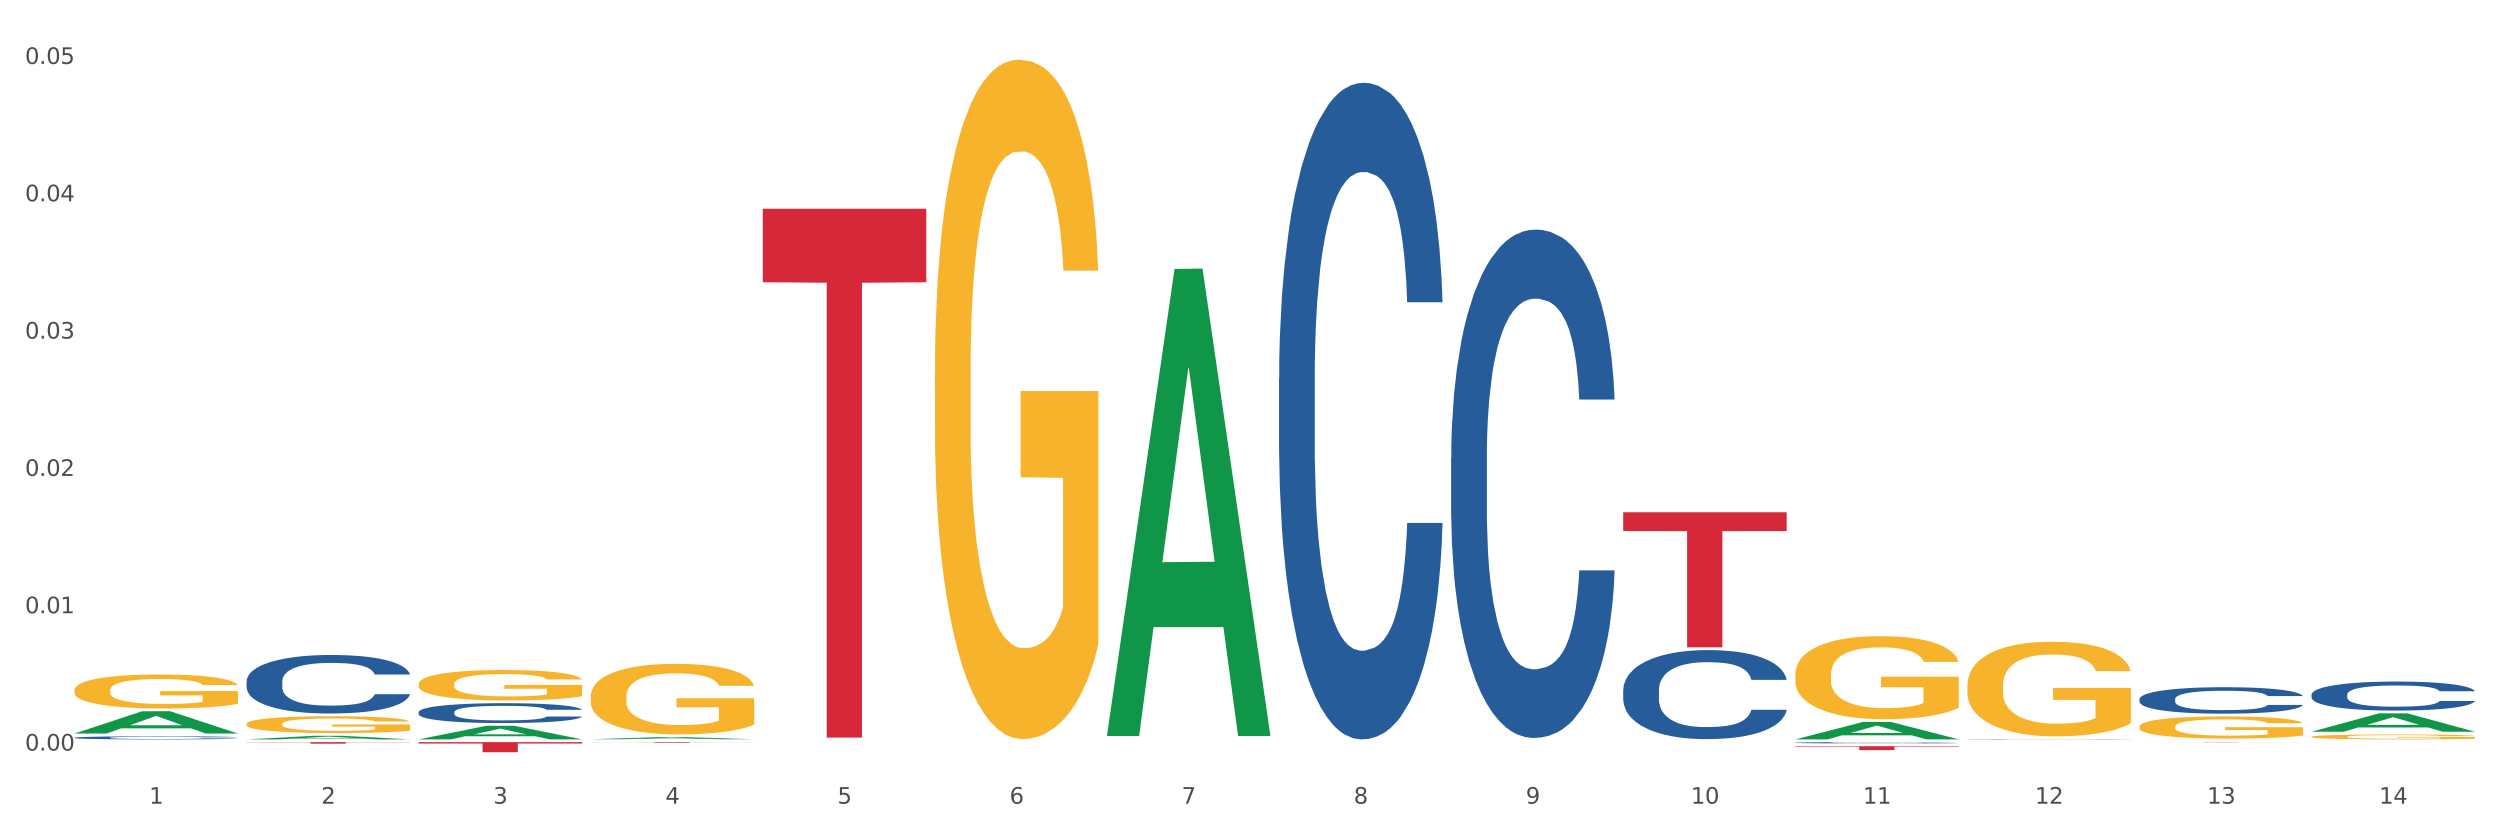 <?xml version="1.0" encoding="utf-8" standalone="no"?>
<!DOCTYPE svg PUBLIC "-//W3C//DTD SVG 1.1//EN"
  "http://www.w3.org/Graphics/SVG/1.1/DTD/svg11.dtd">
<svg xmlns:xlink="http://www.w3.org/1999/xlink" width="1080pt" height="360pt" viewBox="0 0 1080 360" xmlns="http://www.w3.org/2000/svg" version="1.1">
 <rect x="0" y="0" width="1080" height="360" fill="#333333" stroke="none"/>
 <defs>
  <style type="text/css">*{stroke-linejoin: round; stroke-linecap: butt}</style>
 </defs>
 <g id="figure_1">
  <g id="patch_1">
   <path d="M 0 360 
L 1080 360 
L 1080 0 
L 0 0 
z
" style="fill: #ffffff; stroke: #ffffff; stroke-linejoin: miter"/>
  </g>
  <g id="axes_1">
   <g id="matplotlib.axis_1">
    <g id="xtick_1">
     <g id="text_1">
      <!-- 1 -->
      <g style="fill: #4d4d4d" transform="translate(64.432 347.204) scale(0.096 -0.096)">
       <defs>
        <path id="DejaVuSans-31" d="M 794 531 
L 1825 531 
L 1825 4091 
L 703 3866 
L 703 4441 
L 1819 4666 
L 2450 4666 
L 2450 531 
L 3481 531 
L 3481 0 
L 794 0 
L 794 531 
z
" transform="scale(0.016)"/>
       </defs>
       <use xlink:href="#DejaVuSans-31"/>
      </g>
     </g>
    </g>
    <g id="xtick_2">
     <g id="text_2">
      <!-- 2 -->
      <g style="fill: #4d4d4d" transform="translate(138.771 347.204) scale(0.096 -0.096)">
       <defs>
        <path id="DejaVuSans-32" d="M 1228 531 
L 3431 531 
L 3431 0 
L 469 0 
L 469 531 
Q 828 903 1448 1529 
Q 2069 2156 2228 2338 
Q 2531 2678 2651 2914 
Q 2772 3150 2772 3378 
Q 2772 3750 2511 3984 
Q 2250 4219 1831 4219 
Q 1534 4219 1204 4116 
Q 875 4013 500 3803 
L 500 4441 
Q 881 4594 1212 4672 
Q 1544 4750 1819 4750 
Q 2544 4750 2975 4387 
Q 3406 4025 3406 3419 
Q 3406 3131 3298 2873 
Q 3191 2616 2906 2266 
Q 2828 2175 2409 1742 
Q 1991 1309 1228 531 
z
" transform="scale(0.016)"/>
       </defs>
       <use xlink:href="#DejaVuSans-32"/>
      </g>
     </g>
    </g>
    <g id="xtick_3">
     <g id="text_3">
      <!-- 3 -->
      <g style="fill: #4d4d4d" transform="translate(213.109 347.204) scale(0.096 -0.096)">
       <defs>
        <path id="DejaVuSans-33" d="M 2597 2516 
Q 3050 2419 3304 2112 
Q 3559 1806 3559 1356 
Q 3559 666 3084 287 
Q 2609 -91 1734 -91 
Q 1441 -91 1130 -33 
Q 819 25 488 141 
L 488 750 
Q 750 597 1062 519 
Q 1375 441 1716 441 
Q 2309 441 2620 675 
Q 2931 909 2931 1356 
Q 2931 1769 2642 2001 
Q 2353 2234 1838 2234 
L 1294 2234 
L 1294 2753 
L 1863 2753 
Q 2328 2753 2575 2939 
Q 2822 3125 2822 3475 
Q 2822 3834 2567 4026 
Q 2313 4219 1838 4219 
Q 1578 4219 1281 4162 
Q 984 4106 628 3988 
L 628 4550 
Q 988 4650 1302 4700 
Q 1616 4750 1894 4750 
Q 2613 4750 3031 4423 
Q 3450 4097 3450 3541 
Q 3450 3153 3228 2886 
Q 3006 2619 2597 2516 
z
" transform="scale(0.016)"/>
       </defs>
       <use xlink:href="#DejaVuSans-33"/>
      </g>
     </g>
    </g>
    <g id="xtick_4">
     <g id="text_4">
      <!-- 4 -->
      <g style="fill: #4d4d4d" transform="translate(287.448 347.204) scale(0.096 -0.096)">
       <defs>
        <path id="DejaVuSans-34" d="M 2419 4116 
L 825 1625 
L 2419 1625 
L 2419 4116 
z
M 2253 4666 
L 3047 4666 
L 3047 1625 
L 3713 1625 
L 3713 1100 
L 3047 1100 
L 3047 0 
L 2419 0 
L 2419 1100 
L 313 1100 
L 313 1709 
L 2253 4666 
z
" transform="scale(0.016)"/>
       </defs>
       <use xlink:href="#DejaVuSans-34"/>
      </g>
     </g>
    </g>
    <g id="xtick_5">
     <g id="text_5">
      <!-- 5 -->
      <g style="fill: #4d4d4d" transform="translate(361.787 347.204) scale(0.096 -0.096)">
       <defs>
        <path id="DejaVuSans-35" d="M 691 4666 
L 3169 4666 
L 3169 4134 
L 1269 4134 
L 1269 2991 
Q 1406 3038 1543 3061 
Q 1681 3084 1819 3084 
Q 2600 3084 3056 2656 
Q 3513 2228 3513 1497 
Q 3513 744 3044 326 
Q 2575 -91 1722 -91 
Q 1428 -91 1123 -41 
Q 819 9 494 109 
L 494 744 
Q 775 591 1075 516 
Q 1375 441 1709 441 
Q 2250 441 2565 725 
Q 2881 1009 2881 1497 
Q 2881 1984 2565 2268 
Q 2250 2553 1709 2553 
Q 1456 2553 1204 2497 
Q 953 2441 691 2322 
L 691 4666 
z
" transform="scale(0.016)"/>
       </defs>
       <use xlink:href="#DejaVuSans-35"/>
      </g>
     </g>
    </g>
    <g id="xtick_6">
     <g id="text_6">
      <!-- 6 -->
      <g style="fill: #4d4d4d" transform="translate(436.125 347.204) scale(0.096 -0.096)">
       <defs>
        <path id="DejaVuSans-36" d="M 2113 2584 
Q 1688 2584 1439 2293 
Q 1191 2003 1191 1497 
Q 1191 994 1439 701 
Q 1688 409 2113 409 
Q 2538 409 2786 701 
Q 3034 994 3034 1497 
Q 3034 2003 2786 2293 
Q 2538 2584 2113 2584 
z
M 3366 4563 
L 3366 3988 
Q 3128 4100 2886 4159 
Q 2644 4219 2406 4219 
Q 1781 4219 1451 3797 
Q 1122 3375 1075 2522 
Q 1259 2794 1537 2939 
Q 1816 3084 2150 3084 
Q 2853 3084 3261 2657 
Q 3669 2231 3669 1497 
Q 3669 778 3244 343 
Q 2819 -91 2113 -91 
Q 1303 -91 875 529 
Q 447 1150 447 2328 
Q 447 3434 972 4092 
Q 1497 4750 2381 4750 
Q 2619 4750 2861 4703 
Q 3103 4656 3366 4563 
z
" transform="scale(0.016)"/>
       </defs>
       <use xlink:href="#DejaVuSans-36"/>
      </g>
     </g>
    </g>
    <g id="xtick_7">
     <g id="text_7">
      <!-- 7 -->
      <g style="fill: #4d4d4d" transform="translate(510.464 347.204) scale(0.096 -0.096)">
       <defs>
        <path id="DejaVuSans-37" d="M 525 4666 
L 3525 4666 
L 3525 4397 
L 1831 0 
L 1172 0 
L 2766 4134 
L 525 4134 
L 525 4666 
z
" transform="scale(0.016)"/>
       </defs>
       <use xlink:href="#DejaVuSans-37"/>
      </g>
     </g>
    </g>
    <g id="xtick_8">
     <g id="text_8">
      <!-- 8 -->
      <g style="fill: #4d4d4d" transform="translate(584.803 347.204) scale(0.096 -0.096)">
       <defs>
        <path id="DejaVuSans-38" d="M 2034 2216 
Q 1584 2216 1326 1975 
Q 1069 1734 1069 1313 
Q 1069 891 1326 650 
Q 1584 409 2034 409 
Q 2484 409 2743 651 
Q 3003 894 3003 1313 
Q 3003 1734 2745 1975 
Q 2488 2216 2034 2216 
z
M 1403 2484 
Q 997 2584 770 2862 
Q 544 3141 544 3541 
Q 544 4100 942 4425 
Q 1341 4750 2034 4750 
Q 2731 4750 3128 4425 
Q 3525 4100 3525 3541 
Q 3525 3141 3298 2862 
Q 3072 2584 2669 2484 
Q 3125 2378 3379 2068 
Q 3634 1759 3634 1313 
Q 3634 634 3220 271 
Q 2806 -91 2034 -91 
Q 1263 -91 848 271 
Q 434 634 434 1313 
Q 434 1759 690 2068 
Q 947 2378 1403 2484 
z
M 1172 3481 
Q 1172 3119 1398 2916 
Q 1625 2713 2034 2713 
Q 2441 2713 2670 2916 
Q 2900 3119 2900 3481 
Q 2900 3844 2670 4047 
Q 2441 4250 2034 4250 
Q 1625 4250 1398 4047 
Q 1172 3844 1172 3481 
z
" transform="scale(0.016)"/>
       </defs>
       <use xlink:href="#DejaVuSans-38"/>
      </g>
     </g>
    </g>
    <g id="xtick_9">
     <g id="text_9">
      <!-- 9 -->
      <g style="fill: #4d4d4d" transform="translate(659.142 347.204) scale(0.096 -0.096)">
       <defs>
        <path id="DejaVuSans-39" d="M 703 97 
L 703 672 
Q 941 559 1184 500 
Q 1428 441 1663 441 
Q 2288 441 2617 861 
Q 2947 1281 2994 2138 
Q 2813 1869 2534 1725 
Q 2256 1581 1919 1581 
Q 1219 1581 811 2004 
Q 403 2428 403 3163 
Q 403 3881 828 4315 
Q 1253 4750 1959 4750 
Q 2769 4750 3195 4129 
Q 3622 3509 3622 2328 
Q 3622 1225 3098 567 
Q 2575 -91 1691 -91 
Q 1453 -91 1209 -44 
Q 966 3 703 97 
z
M 1959 2075 
Q 2384 2075 2632 2365 
Q 2881 2656 2881 3163 
Q 2881 3666 2632 3958 
Q 2384 4250 1959 4250 
Q 1534 4250 1286 3958 
Q 1038 3666 1038 3163 
Q 1038 2656 1286 2365 
Q 1534 2075 1959 2075 
z
" transform="scale(0.016)"/>
       </defs>
       <use xlink:href="#DejaVuSans-39"/>
      </g>
     </g>
    </g>
    <g id="xtick_10">
     <g id="text_10">
      <!-- 10 -->
      <g style="fill: #4d4d4d" transform="translate(730.426 347.204) scale(0.096 -0.096)">
       <defs>
        <path id="DejaVuSans-30" d="M 2034 4250 
Q 1547 4250 1301 3770 
Q 1056 3291 1056 2328 
Q 1056 1369 1301 889 
Q 1547 409 2034 409 
Q 2525 409 2770 889 
Q 3016 1369 3016 2328 
Q 3016 3291 2770 3770 
Q 2525 4250 2034 4250 
z
M 2034 4750 
Q 2819 4750 3233 4129 
Q 3647 3509 3647 2328 
Q 3647 1150 3233 529 
Q 2819 -91 2034 -91 
Q 1250 -91 836 529 
Q 422 1150 422 2328 
Q 422 3509 836 4129 
Q 1250 4750 2034 4750 
z
" transform="scale(0.016)"/>
       </defs>
       <use xlink:href="#DejaVuSans-31"/>
       <use xlink:href="#DejaVuSans-30" transform="translate(63.623 0)"/>
      </g>
     </g>
    </g>
    <g id="xtick_11">
     <g id="text_11">
      <!-- 11 -->
      <g style="fill: #4d4d4d" transform="translate(804.765 347.204) scale(0.096 -0.096)">
       <use xlink:href="#DejaVuSans-31"/>
       <use xlink:href="#DejaVuSans-31" transform="translate(63.623 0)"/>
      </g>
     </g>
    </g>
    <g id="xtick_12">
     <g id="text_12">
      <!-- 12 -->
      <g style="fill: #4d4d4d" transform="translate(879.104 347.204) scale(0.096 -0.096)">
       <use xlink:href="#DejaVuSans-31"/>
       <use xlink:href="#DejaVuSans-32" transform="translate(63.623 0)"/>
      </g>
     </g>
    </g>
    <g id="xtick_13">
     <g id="text_13">
      <!-- 13 -->
      <g style="fill: #4d4d4d" transform="translate(953.442 347.204) scale(0.096 -0.096)">
       <use xlink:href="#DejaVuSans-31"/>
       <use xlink:href="#DejaVuSans-33" transform="translate(63.623 0)"/>
      </g>
     </g>
    </g>
    <g id="xtick_14">
     <g id="text_14">
      <!-- 14 -->
      <g style="fill: #4d4d4d" transform="translate(1027.781 347.204) scale(0.096 -0.096)">
       <use xlink:href="#DejaVuSans-31"/>
       <use xlink:href="#DejaVuSans-34" transform="translate(63.623 0)"/>
      </g>
     </g>
    </g>
    <g id="xtick_15"/>
    <g id="xtick_16"/>
    <g id="xtick_17"/>
    <g id="xtick_18"/>
    <g id="xtick_19"/>
    <g id="xtick_20"/>
    <g id="xtick_21"/>
    <g id="xtick_22"/>
    <g id="xtick_23"/>
    <g id="xtick_24"/>
    <g id="xtick_25"/>
    <g id="xtick_26"/>
    <g id="xtick_27"/>
   </g>
   <g id="matplotlib.axis_2">
    <g id="ytick_1">
     <g id="text_15">
      <!-- 0.00 -->
      <g style="fill: #4d4d4d" transform="translate(10.8 324.252) scale(0.096 -0.096)">
       <defs>
        <path id="DejaVuSans-2e" d="M 684 794 
L 1344 794 
L 1344 0 
L 684 0 
L 684 794 
z
" transform="scale(0.016)"/>
       </defs>
       <use xlink:href="#DejaVuSans-30"/>
       <use xlink:href="#DejaVuSans-2e" transform="translate(63.623 0)"/>
       <use xlink:href="#DejaVuSans-30" transform="translate(95.41 0)"/>
       <use xlink:href="#DejaVuSans-30" transform="translate(159.033 0)"/>
      </g>
     </g>
    </g>
    <g id="ytick_2">
     <g id="text_16">
      <!-- 0.01 -->
      <g style="fill: #4d4d4d" transform="translate(10.8 264.927) scale(0.096 -0.096)">
       <use xlink:href="#DejaVuSans-30"/>
       <use xlink:href="#DejaVuSans-2e" transform="translate(63.623 0)"/>
       <use xlink:href="#DejaVuSans-30" transform="translate(95.41 0)"/>
       <use xlink:href="#DejaVuSans-31" transform="translate(159.033 0)"/>
      </g>
     </g>
    </g>
    <g id="ytick_3">
     <g id="text_17">
      <!-- 0.02 -->
      <g style="fill: #4d4d4d" transform="translate(10.8 205.602) scale(0.096 -0.096)">
       <use xlink:href="#DejaVuSans-30"/>
       <use xlink:href="#DejaVuSans-2e" transform="translate(63.623 0)"/>
       <use xlink:href="#DejaVuSans-30" transform="translate(95.41 0)"/>
       <use xlink:href="#DejaVuSans-32" transform="translate(159.033 0)"/>
      </g>
     </g>
    </g>
    <g id="ytick_4">
     <g id="text_18">
      <!-- 0.03 -->
      <g style="fill: #4d4d4d" transform="translate(10.8 146.277) scale(0.096 -0.096)">
       <use xlink:href="#DejaVuSans-30"/>
       <use xlink:href="#DejaVuSans-2e" transform="translate(63.623 0)"/>
       <use xlink:href="#DejaVuSans-30" transform="translate(95.41 0)"/>
       <use xlink:href="#DejaVuSans-33" transform="translate(159.033 0)"/>
      </g>
     </g>
    </g>
    <g id="ytick_5">
     <g id="text_19">
      <!-- 0.04 -->
      <g style="fill: #4d4d4d" transform="translate(10.8 86.953) scale(0.096 -0.096)">
       <use xlink:href="#DejaVuSans-30"/>
       <use xlink:href="#DejaVuSans-2e" transform="translate(63.623 0)"/>
       <use xlink:href="#DejaVuSans-30" transform="translate(95.41 0)"/>
       <use xlink:href="#DejaVuSans-34" transform="translate(159.033 0)"/>
      </g>
     </g>
    </g>
    <g id="ytick_6">
     <g id="text_20">
      <!-- 0.05 -->
      <g style="fill: #4d4d4d" transform="translate(10.8 27.628) scale(0.096 -0.096)">
       <use xlink:href="#DejaVuSans-30"/>
       <use xlink:href="#DejaVuSans-2e" transform="translate(63.623 0)"/>
       <use xlink:href="#DejaVuSans-30" transform="translate(95.41 0)"/>
       <use xlink:href="#DejaVuSans-35" transform="translate(159.033 0)"/>
      </g>
     </g>
    </g>
    <g id="ytick_7"/>
    <g id="ytick_8"/>
    <g id="ytick_9"/>
    <g id="ytick_10"/>
    <g id="ytick_11"/>
   </g>
   <g id="PolyCollection_1">
    <path d="M 32.175 316.883 
L 32.248 316.874 
L 61.37 307.256 
L 73.456 307.247 
L 102.797 316.901 
L 88.818 316.901 
L 82.484 314.653 
L 52.415 314.653 
L 52.197 314.689 
L 46.081 316.901 
L 32.175 316.901 
L 32.175 316.883 
L 56.201 313.311 
L 78.698 313.302 
L 67.559 309.305 
L 67.413 309.287 
L 67.267 309.314 
L 56.128 313.302 
L 56.201 313.311 
L 32.175 316.883 
z
" clip-path="url(#pbc04793a42)" style="fill: #109648"/>
    <path d="M 329.53 90.181 
L 400.152 90.181 
L 400.152 121.931 
L 372.371 122.145 
L 372.371 318.653 
L 357.143 318.653 
L 357.143 122.145 
L 329.53 121.931 
L 329.53 90.395 
L 329.53 90.181 
z
" clip-path="url(#pbc04793a42)" style="fill: #d62839"/>
    <path d="M 775.562 322.348 
L 846.184 322.348 
L 846.184 322.586 
L 818.404 322.588 
L 818.404 324.065 
L 803.175 324.065 
L 803.175 322.588 
L 775.562 322.586 
L 775.562 322.349 
L 775.562 322.348 
z
" clip-path="url(#pbc04793a42)" style="fill: #d62839"/>
    <path d="M 701.223 221.286 
L 771.845 221.286 
L 771.845 229.398 
L 744.065 229.453 
L 744.065 279.66 
L 728.836 279.66 
L 728.836 229.453 
L 701.223 229.398 
L 701.223 221.341 
L 701.223 221.286 
z
" clip-path="url(#pbc04793a42)" style="fill: #d62839"/>
    <path d="M 924.24 320.605 
L 994.861 320.605 
L 994.861 320.618 
L 967.081 320.618 
L 967.081 320.703 
L 951.852 320.703 
L 951.852 320.618 
L 924.24 320.618 
L 924.24 320.605 
L 924.24 320.605 
z
" clip-path="url(#pbc04793a42)" style="fill: #d62839"/>
    <path d="M 478.207 319.134 
L 478.291 319.134 
L 478.291 319.133 
L 478.541 319.133 
L 479.459 319.132 
L 480.628 319.132 
L 482.632 319.131 
L 483.717 319.131 
L 485.136 319.131 
L 488.058 319.13 
L 491.397 319.13 
L 493.734 319.13 
L 495.487 319.13 
L 499.41 319.129 
L 501.664 319.129 
L 504.002 319.129 
L 506.005 319.129 
L 509.344 319.129 
L 512.016 319.129 
L 515.104 319.129 
L 517.692 319.129 
L 521.115 319.129 
L 526.123 319.129 
L 528.043 319.129 
L 530.631 319.129 
L 533.302 319.129 
L 535.473 319.13 
L 537.977 319.13 
L 540.565 319.13 
L 543.069 319.13 
L 544.822 319.131 
L 546.241 319.131 
L 547.493 319.132 
L 548.412 319.132 
L 548.829 319.132 
L 533.553 319.132 
L 533.135 319.132 
L 532.301 319.132 
L 531.466 319.131 
L 530.548 319.131 
L 529.128 319.131 
L 527.876 319.131 
L 525.789 319.131 
L 523.869 319.131 
L 522.283 319.13 
L 520.363 319.13 
L 516.273 319.13 
L 513.351 319.13 
L 511.515 319.13 
L 509.261 319.13 
L 507.341 319.13 
L 505.087 319.131 
L 503.334 319.131 
L 501.581 319.131 
L 500.579 319.131 
L 499.077 319.131 
L 498.075 319.131 
L 496.739 319.132 
L 495.988 319.132 
L 494.652 319.132 
L 494.068 319.133 
L 493.818 319.133 
L 493.651 319.133 
L 493.651 319.135 
L 494.151 319.136 
L 494.569 319.136 
L 495.237 319.136 
L 496.489 319.137 
L 498.325 319.137 
L 500.245 319.137 
L 501.831 319.137 
L 503.334 319.138 
L 504.837 319.138 
L 506.673 319.138 
L 508.176 319.138 
L 510.429 319.138 
L 513.101 319.138 
L 515.188 319.138 
L 519.445 319.138 
L 521.365 319.138 
L 523.202 319.138 
L 525.205 319.138 
L 526.791 319.138 
L 527.709 319.137 
L 529.212 319.137 
L 530.381 319.137 
L 531.382 319.137 
L 532.05 319.137 
L 532.801 319.136 
L 533.386 319.136 
L 533.553 319.136 
L 548.829 319.136 
L 548.495 319.136 
L 547.911 319.137 
L 546.742 319.137 
L 545.824 319.137 
L 544.405 319.138 
L 542.902 319.138 
L 540.815 319.138 
L 538.895 319.138 
L 536.892 319.139 
L 534.721 319.139 
L 530.798 319.139 
L 529.379 319.139 
L 526.374 319.139 
L 524.036 319.139 
L 520.614 319.139 
L 517.108 319.139 
L 513.435 319.139 
L 510.179 319.139 
L 506.59 319.139 
L 504.336 319.139 
L 501.831 319.139 
L 498.91 319.139 
L 496.155 319.139 
L 493.567 319.139 
L 491.146 319.138 
L 488.892 319.138 
L 485.971 319.138 
L 483.8 319.137 
L 482.214 319.137 
L 481.129 319.137 
L 480.044 319.136 
L 479.459 319.136 
L 478.541 319.135 
L 478.207 319.135 
L 478.207 319.134 
z
" clip-path="url(#pbc04793a42)" style="fill: #255c99"/>
    <path d="M 180.852 307.632 
L 180.936 307.624 
L 180.936 307.405 
L 181.186 307.107 
L 182.105 306.558 
L 183.273 306.143 
L 185.277 305.657 
L 186.362 305.453 
L 187.781 305.226 
L 190.703 304.858 
L 194.042 304.544 
L 196.379 304.372 
L 198.132 304.262 
L 202.056 304.066 
L 204.31 303.98 
L 206.647 303.909 
L 208.65 303.862 
L 211.989 303.807 
L 214.661 303.784 
L 217.749 303.776 
L 220.337 303.784 
L 223.76 303.815 
L 228.768 303.909 
L 230.688 303.964 
L 233.276 304.058 
L 235.947 304.184 
L 238.118 304.309 
L 240.622 304.489 
L 243.21 304.724 
L 245.714 305.022 
L 247.467 305.297 
L 248.886 305.587 
L 250.139 305.939 
L 251.057 306.323 
L 251.474 306.645 
L 236.198 306.645 
L 235.78 306.355 
L 234.946 306.041 
L 234.111 305.83 
L 233.193 305.657 
L 231.774 305.461 
L 230.521 305.336 
L 228.434 305.187 
L 226.514 305.093 
L 224.928 305.038 
L 223.008 304.991 
L 218.918 304.944 
L 215.996 304.944 
L 214.16 304.96 
L 211.906 304.999 
L 209.986 305.054 
L 207.732 305.148 
L 205.979 305.25 
L 204.226 305.383 
L 203.224 305.477 
L 201.722 305.649 
L 200.72 305.79 
L 199.384 306.033 
L 198.633 306.206 
L 197.297 306.653 
L 196.713 306.982 
L 196.463 307.209 
L 196.296 307.46 
L 196.296 308.683 
L 196.797 309.231 
L 197.214 309.466 
L 197.882 309.733 
L 199.134 310.078 
L 200.97 310.415 
L 202.89 310.658 
L 204.476 310.807 
L 205.979 310.916 
L 207.482 311.003 
L 209.318 311.081 
L 210.821 311.128 
L 213.075 311.175 
L 215.746 311.199 
L 217.833 311.199 
L 222.09 311.159 
L 224.01 311.12 
L 225.847 311.065 
L 227.85 310.979 
L 229.436 310.885 
L 230.354 310.815 
L 231.857 310.666 
L 233.026 310.509 
L 234.027 310.329 
L 234.695 310.172 
L 235.447 309.937 
L 236.031 309.67 
L 236.198 309.529 
L 251.474 309.529 
L 251.14 309.811 
L 250.556 310.086 
L 249.387 310.454 
L 248.469 310.666 
L 247.05 310.924 
L 245.547 311.144 
L 243.46 311.387 
L 241.54 311.567 
L 239.537 311.724 
L 237.367 311.865 
L 233.443 312.061 
L 232.024 312.116 
L 229.019 312.21 
L 226.681 312.265 
L 223.259 312.319 
L 219.753 312.351 
L 216.08 312.359 
L 212.824 312.343 
L 209.235 312.296 
L 206.981 312.249 
L 204.476 312.178 
L 201.555 312.069 
L 198.8 311.935 
L 196.212 311.779 
L 193.791 311.598 
L 191.538 311.395 
L 188.616 311.057 
L 186.445 310.728 
L 184.859 310.423 
L 183.774 310.164 
L 182.689 309.835 
L 182.105 309.607 
L 181.186 309.059 
L 180.852 308.549 
L 180.852 307.632 
z
" clip-path="url(#pbc04793a42)" style="fill: #255c99"/>
    <path d="M 998.578 318.277 
L 998.662 318.275 
L 998.662 318.205 
L 998.828 318.145 
L 999.662 317.998 
L 1000.913 317.877 
L 1001.83 317.813 
L 1002.747 317.761 
L 1003.831 317.708 
L 1005.165 317.653 
L 1007.583 317.573 
L 1009.084 317.532 
L 1010.918 317.49 
L 1014.253 317.427 
L 1016.671 317.392 
L 1019.173 317.363 
L 1023.258 317.328 
L 1025.926 317.312 
L 1028.761 317.3 
L 1032.18 317.293 
L 1034.765 317.291 
L 1040.434 317.297 
L 1045.27 317.314 
L 1047.605 317.328 
L 1050.607 317.351 
L 1052.191 317.367 
L 1054.775 317.398 
L 1057.444 317.439 
L 1059.278 317.474 
L 1062.029 317.54 
L 1064.114 317.607 
L 1066.032 317.688 
L 1067.032 317.745 
L 1067.783 317.798 
L 1068.45 317.858 
L 1069.117 317.953 
L 1054.108 317.953 
L 1053.525 317.885 
L 1052.608 317.821 
L 1051.274 317.759 
L 1050.106 317.72 
L 1048.105 317.671 
L 1046.271 317.64 
L 1044.353 317.616 
L 1042.019 317.597 
L 1040.184 317.587 
L 1037.599 317.579 
L 1032.513 317.581 
L 1029.095 317.597 
L 1026.76 317.616 
L 1025.259 317.634 
L 1023.925 317.653 
L 1022.425 317.681 
L 1020.674 317.722 
L 1019.423 317.759 
L 1018.172 317.805 
L 1017.172 317.852 
L 1016.255 317.907 
L 1015.504 317.965 
L 1014.92 318.026 
L 1014.42 318.1 
L 1014.003 318.222 
L 1014.003 318.49 
L 1014.17 318.55 
L 1014.587 318.63 
L 1015.087 318.69 
L 1015.921 318.762 
L 1016.671 318.811 
L 1018.089 318.881 
L 1019.673 318.94 
L 1020.924 318.977 
L 1022.174 319.008 
L 1024.342 319.051 
L 1026.76 319.086 
L 1028.845 319.107 
L 1031.68 319.127 
L 1033.597 319.135 
L 1035.265 319.139 
L 1039.35 319.139 
L 1042.269 319.133 
L 1045.52 319.119 
L 1048.022 319.102 
L 1050.106 319.08 
L 1052.441 319.045 
L 1053.942 319.012 
L 1053.942 318.605 
L 1035.598 318.603 
L 1035.598 318.332 
L 1069.2 318.332 
L 1069.2 319.127 
L 1067.783 319.168 
L 1066.198 319.205 
L 1064.531 319.238 
L 1062.029 319.279 
L 1059.028 319.318 
L 1056.36 319.345 
L 1053.525 319.369 
L 1050.19 319.39 
L 1045.854 319.41 
L 1043.186 319.417 
L 1039.851 319.423 
L 1035.932 319.425 
L 1032.513 319.421 
L 1029.178 319.411 
L 1025.676 319.394 
L 1022.258 319.369 
L 1019.673 319.343 
L 1017.088 319.312 
L 1014.337 319.271 
L 1012.169 319.232 
L 1010.501 319.197 
L 1008.667 319.152 
L 1006.666 319.094 
L 1005.165 319.041 
L 1003.831 318.987 
L 1002.414 318.916 
L 1001.413 318.856 
L 1000.413 318.78 
L 999.829 318.723 
L 999.162 318.636 
L 998.662 318.513 
L 998.578 318.277 
z
" clip-path="url(#pbc04793a42)" style="fill: #f7b32b"/>
    <path d="M 180.852 295.523 
L 180.936 295.511 
L 180.936 295.078 
L 181.103 294.706 
L 181.936 293.805 
L 183.187 293.061 
L 184.104 292.664 
L 185.021 292.34 
L 186.105 292.016 
L 187.439 291.68 
L 189.857 291.187 
L 191.358 290.935 
L 193.192 290.671 
L 196.528 290.287 
L 198.946 290.07 
L 201.447 289.89 
L 205.533 289.674 
L 208.201 289.578 
L 211.036 289.506 
L 214.454 289.458 
L 217.039 289.446 
L 222.709 289.482 
L 227.545 289.59 
L 229.879 289.674 
L 232.881 289.818 
L 234.465 289.914 
L 237.05 290.106 
L 239.718 290.359 
L 241.552 290.575 
L 244.304 290.983 
L 246.388 291.391 
L 248.306 291.896 
L 249.306 292.244 
L 250.057 292.568 
L 250.724 292.941 
L 251.391 293.529 
L 236.383 293.529 
L 235.799 293.109 
L 234.882 292.713 
L 233.548 292.328 
L 232.38 292.088 
L 230.379 291.788 
L 228.545 291.596 
L 226.627 291.451 
L 224.293 291.331 
L 222.458 291.271 
L 219.874 291.223 
L 214.788 291.235 
L 211.369 291.331 
L 209.034 291.451 
L 207.534 291.56 
L 206.2 291.68 
L 204.699 291.848 
L 202.948 292.1 
L 201.697 292.328 
L 200.446 292.616 
L 199.446 292.905 
L 198.529 293.241 
L 197.778 293.601 
L 197.195 293.974 
L 196.694 294.43 
L 196.277 295.187 
L 196.277 296.832 
L 196.444 297.204 
L 196.861 297.697 
L 197.361 298.069 
L 198.195 298.513 
L 198.946 298.814 
L 200.363 299.246 
L 201.947 299.606 
L 203.198 299.834 
L 204.449 300.027 
L 206.616 300.291 
L 209.034 300.507 
L 211.119 300.639 
L 213.954 300.759 
L 215.871 300.807 
L 217.539 300.831 
L 221.625 300.831 
L 224.543 300.795 
L 227.795 300.711 
L 230.296 300.603 
L 232.38 300.471 
L 234.715 300.255 
L 236.216 300.051 
L 236.216 297.54 
L 217.873 297.528 
L 217.873 295.859 
L 251.474 295.859 
L 251.474 300.759 
L 250.057 301.011 
L 248.473 301.239 
L 246.805 301.444 
L 244.304 301.696 
L 241.302 301.936 
L 238.634 302.104 
L 235.799 302.248 
L 232.464 302.38 
L 228.128 302.501 
L 225.46 302.549 
L 222.125 302.585 
L 218.206 302.597 
L 214.788 302.573 
L 211.452 302.513 
L 207.951 302.404 
L 204.532 302.248 
L 201.947 302.092 
L 199.362 301.9 
L 196.611 301.648 
L 194.443 301.408 
L 192.776 301.191 
L 190.941 300.915 
L 188.94 300.555 
L 187.439 300.231 
L 186.105 299.894 
L 184.688 299.462 
L 183.687 299.09 
L 182.687 298.621 
L 182.103 298.273 
L 181.436 297.733 
L 180.936 296.976 
L 180.852 295.523 
z
" clip-path="url(#pbc04793a42)" style="fill: #f7b32b"/>
    <path d="M 255.191 300.879 
L 255.275 300.851 
L 255.275 299.85 
L 255.441 298.987 
L 256.275 296.899 
L 257.526 295.174 
L 258.443 294.255 
L 259.36 293.504 
L 260.444 292.752 
L 261.778 291.973 
L 264.196 290.832 
L 265.697 290.247 
L 267.531 289.635 
L 270.866 288.745 
L 273.284 288.244 
L 275.786 287.826 
L 279.871 287.325 
L 282.539 287.102 
L 285.374 286.935 
L 288.793 286.824 
L 291.377 286.796 
L 297.047 286.88 
L 301.883 287.13 
L 304.218 287.325 
L 307.219 287.659 
L 308.804 287.882 
L 311.388 288.327 
L 314.057 288.912 
L 315.891 289.413 
L 318.642 290.359 
L 320.727 291.305 
L 322.645 292.474 
L 323.645 293.281 
L 324.395 294.033 
L 325.062 294.895 
L 325.73 296.259 
L 310.721 296.259 
L 310.138 295.285 
L 309.221 294.367 
L 307.886 293.476 
L 306.719 292.919 
L 304.718 292.224 
L 302.884 291.778 
L 300.966 291.444 
L 298.631 291.166 
L 296.797 291.027 
L 294.212 290.915 
L 289.126 290.943 
L 285.708 291.166 
L 283.373 291.444 
L 281.872 291.695 
L 280.538 291.973 
L 279.037 292.363 
L 277.286 292.947 
L 276.036 293.476 
L 274.785 294.144 
L 273.785 294.812 
L 272.867 295.591 
L 272.117 296.426 
L 271.533 297.289 
L 271.033 298.347 
L 270.616 300.1 
L 270.616 303.913 
L 270.783 304.776 
L 271.2 305.917 
L 271.7 306.78 
L 272.534 307.809 
L 273.284 308.505 
L 274.702 309.507 
L 276.286 310.342 
L 277.537 310.871 
L 278.787 311.316 
L 280.955 311.929 
L 283.373 312.43 
L 285.458 312.736 
L 288.292 313.014 
L 290.21 313.125 
L 291.878 313.181 
L 295.963 313.181 
L 298.882 313.098 
L 302.133 312.903 
L 304.635 312.652 
L 306.719 312.346 
L 309.054 311.845 
L 310.555 311.372 
L 310.555 305.555 
L 292.211 305.527 
L 292.211 301.659 
L 325.813 301.659 
L 325.813 313.014 
L 324.395 313.598 
L 322.811 314.127 
L 321.144 314.6 
L 318.642 315.185 
L 315.641 315.742 
L 312.973 316.131 
L 310.138 316.465 
L 306.803 316.771 
L 302.467 317.05 
L 299.799 317.161 
L 296.464 317.244 
L 292.545 317.272 
L 289.126 317.217 
L 285.791 317.077 
L 282.289 316.827 
L 278.871 316.465 
L 276.286 316.103 
L 273.701 315.658 
L 270.95 315.074 
L 268.782 314.517 
L 267.114 314.016 
L 265.28 313.376 
L 263.279 312.541 
L 261.778 311.789 
L 260.444 311.01 
L 259.027 310.008 
L 258.026 309.145 
L 257.025 308.06 
L 256.442 307.253 
L 255.775 306 
L 255.275 304.247 
L 255.191 300.879 
z
" clip-path="url(#pbc04793a42)" style="fill: #f7b32b"/>
    <path d="M 403.869 161.397 
L 403.952 161.129 
L 403.952 151.479 
L 404.119 143.169 
L 404.952 123.064 
L 406.203 106.445 
L 407.12 97.599 
L 408.037 90.361 
L 409.121 83.124 
L 410.455 75.618 
L 412.873 64.628 
L 414.374 58.999 
L 416.209 53.101 
L 419.544 44.524 
L 421.962 39.698 
L 424.463 35.678 
L 428.549 30.853 
L 431.217 28.708 
L 434.052 27.1 
L 437.47 26.028 
L 440.055 25.759 
L 445.725 26.564 
L 450.561 28.976 
L 452.895 30.853 
L 455.897 34.069 
L 457.481 36.214 
L 460.066 40.503 
L 462.734 46.132 
L 464.568 50.957 
L 467.32 60.071 
L 469.404 69.185 
L 471.322 80.443 
L 472.322 88.217 
L 473.073 95.454 
L 473.74 103.764 
L 474.407 116.899 
L 459.399 116.899 
L 458.815 107.517 
L 457.898 98.671 
L 456.564 90.093 
L 455.397 84.732 
L 453.396 78.031 
L 451.561 73.742 
L 449.643 70.525 
L 447.309 67.845 
L 445.475 66.504 
L 442.89 65.432 
L 437.804 65.7 
L 434.385 67.845 
L 432.051 70.525 
L 430.55 72.938 
L 429.216 75.618 
L 427.715 79.371 
L 425.964 85 
L 424.713 90.093 
L 423.463 96.527 
L 422.462 102.96 
L 421.545 110.466 
L 420.794 118.507 
L 420.211 126.817 
L 419.711 137.003 
L 419.294 153.891 
L 419.294 190.615 
L 419.46 198.925 
L 419.877 209.915 
L 420.378 218.225 
L 421.211 228.143 
L 421.962 234.844 
L 423.379 244.495 
L 424.963 252.536 
L 426.214 257.629 
L 427.465 261.918 
L 429.633 267.816 
L 432.051 272.641 
L 434.135 275.589 
L 436.97 278.27 
L 438.888 279.342 
L 440.555 279.878 
L 444.641 279.878 
L 447.559 279.074 
L 450.811 277.198 
L 453.312 274.785 
L 455.397 271.836 
L 457.731 267.011 
L 459.232 262.454 
L 459.232 206.43 
L 440.889 206.162 
L 440.889 168.902 
L 474.49 168.902 
L 474.49 278.27 
L 473.073 283.899 
L 471.489 288.992 
L 469.821 293.549 
L 467.32 299.178 
L 464.318 304.539 
L 461.65 308.292 
L 458.815 311.509 
L 455.48 314.458 
L 451.144 317.138 
L 448.476 318.21 
L 445.141 319.015 
L 441.222 319.283 
L 437.804 318.747 
L 434.469 317.406 
L 430.967 314.994 
L 427.548 311.509 
L 424.963 308.024 
L 422.379 303.735 
L 419.627 298.106 
L 417.459 292.745 
L 415.792 287.92 
L 413.957 281.755 
L 411.956 273.713 
L 410.455 266.475 
L 409.121 258.97 
L 407.704 249.32 
L 406.703 241.01 
L 405.703 230.556 
L 405.119 222.782 
L 404.452 210.719 
L 403.952 193.832 
L 403.869 161.397 
z
" clip-path="url(#pbc04793a42)" style="fill: #f7b32b"/>
    <path d="M 775.562 291.401 
L 775.645 291.369 
L 775.645 290.189 
L 775.812 289.173 
L 776.646 286.716 
L 777.897 284.684 
L 778.814 283.603 
L 779.731 282.718 
L 780.815 281.833 
L 782.149 280.916 
L 784.567 279.572 
L 786.068 278.884 
L 787.902 278.163 
L 791.237 277.115 
L 793.655 276.525 
L 796.157 276.033 
L 800.242 275.443 
L 802.91 275.181 
L 805.745 274.985 
L 809.164 274.853 
L 811.748 274.821 
L 817.418 274.919 
L 822.254 275.214 
L 824.589 275.443 
L 827.59 275.837 
L 829.175 276.099 
L 831.759 276.623 
L 834.427 277.311 
L 836.262 277.901 
L 839.013 279.015 
L 841.098 280.129 
L 843.015 281.505 
L 844.016 282.456 
L 844.766 283.34 
L 845.433 284.356 
L 846.1 285.962 
L 831.092 285.962 
L 830.509 284.815 
L 829.592 283.734 
L 828.257 282.685 
L 827.09 282.03 
L 825.089 281.211 
L 823.255 280.686 
L 821.337 280.293 
L 819.002 279.965 
L 817.168 279.802 
L 814.583 279.67 
L 809.497 279.703 
L 806.079 279.965 
L 803.744 280.293 
L 802.243 280.588 
L 800.909 280.916 
L 799.408 281.374 
L 797.657 282.063 
L 796.407 282.685 
L 795.156 283.472 
L 794.156 284.258 
L 793.238 285.176 
L 792.488 286.159 
L 791.904 287.174 
L 791.404 288.42 
L 790.987 290.484 
L 790.987 294.973 
L 791.154 295.989 
L 791.571 297.333 
L 792.071 298.348 
L 792.905 299.561 
L 793.655 300.38 
L 795.073 301.56 
L 796.657 302.543 
L 797.908 303.165 
L 799.158 303.69 
L 801.326 304.411 
L 803.744 305 
L 805.829 305.361 
L 808.663 305.688 
L 810.581 305.82 
L 812.249 305.885 
L 816.334 305.885 
L 819.253 305.787 
L 822.504 305.557 
L 825.006 305.262 
L 827.09 304.902 
L 829.425 304.312 
L 830.926 303.755 
L 830.926 296.907 
L 812.582 296.874 
L 812.582 292.319 
L 846.184 292.319 
L 846.184 305.688 
L 844.766 306.377 
L 843.182 306.999 
L 841.515 307.556 
L 839.013 308.244 
L 836.012 308.9 
L 833.344 309.359 
L 830.509 309.752 
L 827.174 310.112 
L 822.838 310.44 
L 820.17 310.571 
L 816.835 310.669 
L 812.916 310.702 
L 809.497 310.636 
L 806.162 310.473 
L 802.66 310.178 
L 799.242 309.752 
L 796.657 309.326 
L 794.072 308.801 
L 791.321 308.113 
L 789.153 307.458 
L 787.485 306.868 
L 785.651 306.114 
L 783.65 305.131 
L 782.149 304.247 
L 780.815 303.329 
L 779.398 302.149 
L 778.397 301.134 
L 777.396 299.856 
L 776.813 298.905 
L 776.146 297.431 
L 775.645 295.366 
L 775.562 291.401 
z
" clip-path="url(#pbc04793a42)" style="fill: #f7b32b"/>
    <path d="M 924.24 302.009 
L 924.323 301.999 
L 924.323 301.706 
L 924.573 301.309 
L 925.492 300.578 
L 926.66 300.024 
L 928.664 299.376 
L 929.749 299.105 
L 931.168 298.802 
L 934.09 298.31 
L 937.429 297.892 
L 939.766 297.663 
L 941.519 297.516 
L 945.443 297.255 
L 947.697 297.14 
L 950.034 297.046 
L 952.037 296.983 
L 955.377 296.91 
L 958.048 296.879 
L 961.136 296.868 
L 963.724 296.879 
L 967.147 296.921 
L 972.155 297.046 
L 974.075 297.119 
L 976.663 297.245 
L 979.335 297.412 
L 981.505 297.579 
L 984.009 297.819 
L 986.597 298.133 
L 989.101 298.53 
L 990.854 298.896 
L 992.273 299.282 
L 993.526 299.752 
L 994.444 300.264 
L 994.861 300.693 
L 979.585 300.693 
L 979.168 300.306 
L 978.333 299.888 
L 977.498 299.606 
L 976.58 299.376 
L 975.161 299.115 
L 973.908 298.948 
L 971.822 298.749 
L 969.902 298.624 
L 968.316 298.551 
L 966.396 298.488 
L 962.305 298.425 
L 959.383 298.425 
L 957.547 298.446 
L 955.293 298.499 
L 953.373 298.572 
L 951.119 298.697 
L 949.366 298.833 
L 947.613 299.011 
L 946.611 299.136 
L 945.109 299.366 
L 944.107 299.554 
L 942.771 299.878 
L 942.02 300.108 
L 940.685 300.703 
L 940.1 301.142 
L 939.85 301.445 
L 939.683 301.78 
L 939.683 303.41 
L 940.184 304.141 
L 940.601 304.455 
L 941.269 304.81 
L 942.521 305.27 
L 944.358 305.719 
L 946.278 306.043 
L 947.864 306.241 
L 949.366 306.388 
L 950.869 306.503 
L 952.705 306.607 
L 954.208 306.67 
L 956.462 306.733 
L 959.133 306.764 
L 961.22 306.764 
L 965.477 306.712 
L 967.397 306.659 
L 969.234 306.586 
L 971.237 306.471 
L 972.823 306.346 
L 973.742 306.252 
L 975.244 306.053 
L 976.413 305.844 
L 977.415 305.604 
L 978.082 305.395 
L 978.834 305.082 
L 979.418 304.726 
L 979.585 304.538 
L 994.861 304.538 
L 994.527 304.914 
L 993.943 305.28 
L 992.774 305.771 
L 991.856 306.053 
L 990.437 306.398 
L 988.934 306.691 
L 986.847 307.015 
L 984.927 307.255 
L 982.924 307.464 
L 980.754 307.652 
L 976.83 307.913 
L 975.411 307.987 
L 972.406 308.112 
L 970.069 308.185 
L 966.646 308.258 
L 963.14 308.3 
L 959.467 308.31 
L 956.211 308.29 
L 952.622 308.227 
L 950.368 308.164 
L 947.864 308.07 
L 944.942 307.924 
L 942.187 307.746 
L 939.599 307.537 
L 937.178 307.297 
L 934.925 307.025 
L 932.003 306.576 
L 929.832 306.137 
L 928.246 305.729 
L 927.161 305.385 
L 926.076 304.946 
L 925.492 304.643 
L 924.573 303.911 
L 924.24 303.232 
L 924.24 302.009 
z
" clip-path="url(#pbc04793a42)" style="fill: #255c99"/>
    <path d="M 998.578 300.064 
L 998.662 300.052 
L 998.662 299.732 
L 998.912 299.297 
L 999.83 298.495 
L 1000.999 297.888 
L 1003.003 297.179 
L 1004.088 296.881 
L 1005.507 296.549 
L 1008.429 296.011 
L 1011.768 295.553 
L 1014.105 295.301 
L 1015.858 295.141 
L 1019.781 294.854 
L 1022.035 294.729 
L 1024.373 294.625 
L 1026.376 294.557 
L 1029.715 294.477 
L 1032.387 294.442 
L 1035.475 294.431 
L 1038.063 294.442 
L 1041.486 294.488 
L 1046.494 294.625 
L 1048.414 294.706 
L 1051.002 294.843 
L 1053.673 295.026 
L 1055.844 295.209 
L 1058.348 295.473 
L 1060.936 295.816 
L 1063.44 296.251 
L 1065.193 296.652 
L 1066.612 297.075 
L 1067.864 297.591 
L 1068.783 298.152 
L 1069.2 298.621 
L 1053.924 298.621 
L 1053.506 298.197 
L 1052.671 297.739 
L 1051.837 297.43 
L 1050.918 297.179 
L 1049.499 296.892 
L 1048.247 296.709 
L 1046.16 296.492 
L 1044.24 296.354 
L 1042.654 296.274 
L 1040.734 296.205 
L 1036.644 296.137 
L 1033.722 296.137 
L 1031.886 296.16 
L 1029.632 296.217 
L 1027.712 296.297 
L 1025.458 296.434 
L 1023.705 296.583 
L 1021.952 296.778 
L 1020.95 296.915 
L 1019.448 297.167 
L 1018.446 297.373 
L 1017.11 297.728 
L 1016.359 297.98 
L 1015.023 298.632 
L 1014.439 299.113 
L 1014.188 299.445 
L 1014.022 299.812 
L 1014.022 301.598 
L 1014.522 302.399 
L 1014.94 302.743 
L 1015.608 303.132 
L 1016.86 303.636 
L 1018.696 304.128 
L 1020.616 304.483 
L 1022.202 304.7 
L 1023.705 304.861 
L 1025.207 304.986 
L 1027.044 305.101 
L 1028.547 305.17 
L 1030.8 305.238 
L 1033.472 305.273 
L 1035.559 305.273 
L 1039.816 305.215 
L 1041.736 305.158 
L 1043.572 305.078 
L 1045.576 304.952 
L 1047.162 304.815 
L 1048.08 304.712 
L 1049.583 304.494 
L 1050.752 304.265 
L 1051.753 304.002 
L 1052.421 303.773 
L 1053.172 303.429 
L 1053.757 303.04 
L 1053.924 302.834 
L 1069.2 302.834 
L 1068.866 303.246 
L 1068.282 303.647 
L 1067.113 304.185 
L 1066.195 304.494 
L 1064.776 304.872 
L 1063.273 305.193 
L 1061.186 305.547 
L 1059.266 305.811 
L 1057.263 306.04 
L 1055.092 306.246 
L 1051.169 306.532 
L 1049.75 306.612 
L 1046.745 306.75 
L 1044.407 306.83 
L 1040.985 306.91 
L 1037.479 306.956 
L 1033.806 306.967 
L 1030.55 306.944 
L 1026.96 306.875 
L 1024.707 306.807 
L 1022.202 306.704 
L 1019.281 306.543 
L 1016.526 306.349 
L 1013.938 306.12 
L 1011.517 305.857 
L 1009.263 305.559 
L 1006.342 305.067 
L 1004.171 304.586 
L 1002.585 304.139 
L 1001.5 303.761 
L 1000.415 303.281 
L 999.83 302.949 
L 998.912 302.147 
L 998.578 301.403 
L 998.578 300.064 
z
" clip-path="url(#pbc04793a42)" style="fill: #255c99"/>
    <path d="M 106.514 294.312 
L 106.597 294.289 
L 106.597 293.642 
L 106.848 292.765 
L 107.766 291.148 
L 108.935 289.925 
L 110.938 288.493 
L 112.023 287.892 
L 113.442 287.223 
L 116.364 286.137 
L 119.703 285.214 
L 122.04 284.706 
L 123.794 284.382 
L 127.717 283.805 
L 129.971 283.551 
L 132.308 283.343 
L 134.312 283.205 
L 137.651 283.043 
L 140.322 282.974 
L 143.411 282.951 
L 145.998 282.974 
L 149.421 283.066 
L 154.43 283.343 
L 156.35 283.505 
L 158.937 283.782 
L 161.609 284.152 
L 163.779 284.521 
L 166.283 285.052 
L 168.871 285.745 
L 171.376 286.622 
L 173.129 287.431 
L 174.548 288.285 
L 175.8 289.324 
L 176.718 290.456 
L 177.135 291.402 
L 161.859 291.402 
L 161.442 290.548 
L 160.607 289.624 
L 159.772 289.001 
L 158.854 288.493 
L 157.435 287.916 
L 156.183 287.546 
L 154.096 287.107 
L 152.176 286.83 
L 150.59 286.669 
L 148.67 286.53 
L 144.579 286.391 
L 141.658 286.391 
L 139.821 286.438 
L 137.567 286.553 
L 135.647 286.715 
L 133.393 286.992 
L 131.64 287.292 
L 129.887 287.685 
L 128.886 287.962 
L 127.383 288.47 
L 126.381 288.885 
L 125.046 289.601 
L 124.294 290.109 
L 122.959 291.426 
L 122.374 292.395 
L 122.124 293.065 
L 121.957 293.804 
L 121.957 297.406 
L 122.458 299.023 
L 122.875 299.716 
L 123.543 300.501 
L 124.795 301.517 
L 126.632 302.51 
L 128.552 303.226 
L 130.138 303.664 
L 131.64 303.988 
L 133.143 304.242 
L 134.979 304.473 
L 136.482 304.611 
L 138.736 304.75 
L 141.407 304.819 
L 143.494 304.819 
L 147.751 304.704 
L 149.671 304.588 
L 151.508 304.426 
L 153.511 304.172 
L 155.097 303.895 
L 156.016 303.688 
L 157.518 303.249 
L 158.687 302.787 
L 159.689 302.256 
L 160.357 301.794 
L 161.108 301.101 
L 161.692 300.316 
L 161.859 299.9 
L 177.135 299.9 
L 176.802 300.732 
L 176.217 301.54 
L 175.049 302.625 
L 174.13 303.249 
L 172.711 304.011 
L 171.209 304.657 
L 169.122 305.373 
L 167.202 305.904 
L 165.198 306.366 
L 163.028 306.782 
L 159.104 307.359 
L 157.685 307.521 
L 154.68 307.798 
L 152.343 307.96 
L 148.92 308.121 
L 145.414 308.214 
L 141.741 308.237 
L 138.486 308.19 
L 134.896 308.052 
L 132.642 307.913 
L 130.138 307.706 
L 127.216 307.382 
L 124.461 306.99 
L 121.874 306.528 
L 119.453 305.997 
L 117.199 305.396 
L 114.277 304.403 
L 112.107 303.433 
L 110.521 302.533 
L 109.435 301.771 
L 108.35 300.801 
L 107.766 300.131 
L 106.848 298.515 
L 106.514 297.014 
L 106.514 294.312 
z
" clip-path="url(#pbc04793a42)" style="fill: #255c99"/>
    <path d="M 849.901 319.341 
L 849.984 319.341 
L 849.984 319.337 
L 850.235 319.332 
L 851.153 319.322 
L 852.322 319.314 
L 854.325 319.306 
L 855.41 319.302 
L 856.829 319.298 
L 859.751 319.291 
L 863.09 319.286 
L 865.428 319.283 
L 867.181 319.281 
L 871.104 319.277 
L 873.358 319.276 
L 875.695 319.275 
L 877.699 319.274 
L 881.038 319.273 
L 883.709 319.272 
L 886.798 319.272 
L 889.386 319.272 
L 892.808 319.273 
L 897.817 319.275 
L 899.737 319.276 
L 902.325 319.277 
L 904.996 319.279 
L 907.166 319.282 
L 909.671 319.285 
L 912.258 319.289 
L 914.763 319.294 
L 916.516 319.299 
L 917.935 319.304 
L 919.187 319.311 
L 920.105 319.318 
L 920.523 319.323 
L 905.246 319.323 
L 904.829 319.318 
L 903.994 319.313 
L 903.159 319.309 
L 902.241 319.306 
L 900.822 319.302 
L 899.57 319.3 
L 897.483 319.297 
L 895.563 319.296 
L 893.977 319.295 
L 892.057 319.294 
L 887.966 319.293 
L 885.045 319.293 
L 883.208 319.293 
L 880.954 319.294 
L 879.034 319.295 
L 876.78 319.297 
L 875.027 319.298 
L 873.274 319.301 
L 872.273 319.303 
L 870.77 319.306 
L 869.768 319.308 
L 868.433 319.312 
L 867.681 319.316 
L 866.346 319.323 
L 865.761 319.329 
L 865.511 319.333 
L 865.344 319.338 
L 865.344 319.36 
L 865.845 319.369 
L 866.262 319.374 
L 866.93 319.378 
L 868.182 319.384 
L 870.019 319.391 
L 871.939 319.395 
L 873.525 319.397 
L 875.027 319.399 
L 876.53 319.401 
L 878.367 319.402 
L 879.869 319.403 
L 882.123 319.404 
L 884.794 319.404 
L 886.881 319.404 
L 891.139 319.404 
L 893.059 319.403 
L 894.895 319.402 
L 896.899 319.401 
L 898.485 319.399 
L 899.403 319.398 
L 900.905 319.395 
L 902.074 319.392 
L 903.076 319.389 
L 903.744 319.386 
L 904.495 319.382 
L 905.079 319.377 
L 905.246 319.375 
L 920.523 319.375 
L 920.189 319.38 
L 919.604 319.385 
L 918.436 319.391 
L 917.517 319.395 
L 916.098 319.4 
L 914.596 319.403 
L 912.509 319.408 
L 910.589 319.411 
L 908.585 319.414 
L 906.415 319.416 
L 902.491 319.42 
L 901.072 319.421 
L 898.067 319.422 
L 895.73 319.423 
L 892.307 319.424 
L 888.801 319.425 
L 885.128 319.425 
L 881.873 319.425 
L 878.283 319.424 
L 876.029 319.423 
L 873.525 319.422 
L 870.603 319.42 
L 867.848 319.418 
L 865.261 319.415 
L 862.84 319.412 
L 860.586 319.408 
L 857.664 319.402 
L 855.494 319.396 
L 853.908 319.391 
L 852.823 319.386 
L 851.737 319.38 
L 851.153 319.376 
L 850.235 319.366 
L 849.901 319.357 
L 849.901 319.341 
z
" clip-path="url(#pbc04793a42)" style="fill: #255c99"/>
    <path d="M 32.175 318.685 
L 32.258 318.683 
L 32.258 318.649 
L 32.509 318.602 
L 33.427 318.516 
L 34.596 318.451 
L 36.599 318.375 
L 37.684 318.343 
L 39.104 318.308 
L 42.025 318.25 
L 45.364 318.201 
L 47.702 318.174 
L 49.455 318.157 
L 53.378 318.126 
L 55.632 318.112 
L 57.969 318.101 
L 59.973 318.094 
L 63.312 318.085 
L 65.983 318.082 
L 69.072 318.08 
L 71.66 318.082 
L 75.082 318.087 
L 80.091 318.101 
L 82.011 318.11 
L 84.599 318.125 
L 87.27 318.144 
L 89.44 318.164 
L 91.945 318.192 
L 94.533 318.229 
L 97.037 318.276 
L 98.79 318.319 
L 100.209 318.364 
L 101.461 318.419 
L 102.379 318.48 
L 102.797 318.53 
L 87.52 318.53 
L 87.103 318.484 
L 86.268 318.435 
L 85.434 318.402 
L 84.515 318.375 
L 83.096 318.344 
L 81.844 318.325 
L 79.757 318.301 
L 77.837 318.287 
L 76.251 318.278 
L 74.331 318.271 
L 70.241 318.263 
L 67.319 318.263 
L 65.482 318.266 
L 63.229 318.272 
L 61.309 318.281 
L 59.055 318.295 
L 57.302 318.311 
L 55.549 318.332 
L 54.547 318.347 
L 53.044 318.374 
L 52.043 318.396 
L 50.707 318.434 
L 49.956 318.461 
L 48.62 318.531 
L 48.036 318.583 
L 47.785 318.618 
L 47.618 318.658 
L 47.618 318.849 
L 48.119 318.935 
L 48.537 318.972 
L 49.204 319.014 
L 50.457 319.068 
L 52.293 319.121 
L 54.213 319.159 
L 55.799 319.182 
L 57.302 319.199 
L 58.804 319.213 
L 60.641 319.225 
L 62.143 319.232 
L 64.397 319.24 
L 67.069 319.243 
L 69.155 319.243 
L 73.413 319.237 
L 75.333 319.231 
L 77.169 319.223 
L 79.173 319.209 
L 80.759 319.194 
L 81.677 319.183 
L 83.18 319.16 
L 84.348 319.135 
L 85.35 319.107 
L 86.018 319.083 
L 86.769 319.046 
L 87.353 319.004 
L 87.52 318.982 
L 102.797 318.982 
L 102.463 319.026 
L 101.879 319.069 
L 100.71 319.127 
L 99.792 319.16 
L 98.372 319.2 
L 96.87 319.235 
L 94.783 319.273 
L 92.863 319.301 
L 90.86 319.326 
L 88.689 319.348 
L 84.766 319.378 
L 83.347 319.387 
L 80.341 319.402 
L 78.004 319.41 
L 74.581 319.419 
L 71.075 319.424 
L 67.402 319.425 
L 64.147 319.423 
L 60.557 319.415 
L 58.303 319.408 
L 55.799 319.397 
L 52.877 319.38 
L 50.123 319.359 
L 47.535 319.334 
L 45.114 319.306 
L 42.86 319.274 
L 39.938 319.221 
L 37.768 319.17 
L 36.182 319.122 
L 35.097 319.081 
L 34.011 319.03 
L 33.427 318.994 
L 32.509 318.908 
L 32.175 318.828 
L 32.175 318.685 
z
" clip-path="url(#pbc04793a42)" style="fill: #255c99"/>
    <path d="M 775.562 320.858 
L 775.646 320.857 
L 775.646 320.843 
L 775.896 320.823 
L 776.814 320.787 
L 777.983 320.76 
L 779.986 320.728 
L 781.072 320.715 
L 782.491 320.7 
L 785.412 320.676 
L 788.752 320.655 
L 791.089 320.644 
L 792.842 320.636 
L 796.765 320.624 
L 799.019 320.618 
L 801.357 320.613 
L 803.36 320.61 
L 806.699 320.607 
L 809.37 320.605 
L 812.459 320.605 
L 815.047 320.605 
L 818.469 320.607 
L 823.478 320.613 
L 825.398 320.617 
L 827.986 320.623 
L 830.657 320.631 
L 832.828 320.64 
L 835.332 320.651 
L 837.92 320.667 
L 840.424 320.686 
L 842.177 320.704 
L 843.596 320.723 
L 844.848 320.747 
L 845.766 320.772 
L 846.184 320.793 
L 830.908 320.793 
L 830.49 320.774 
L 829.655 320.753 
L 828.821 320.739 
L 827.902 320.728 
L 826.483 320.715 
L 825.231 320.707 
L 823.144 320.697 
L 821.224 320.691 
L 819.638 320.687 
L 817.718 320.684 
L 813.628 320.681 
L 810.706 320.681 
L 808.87 320.682 
L 806.616 320.685 
L 804.696 320.688 
L 802.442 320.695 
L 800.689 320.701 
L 798.936 320.71 
L 797.934 320.716 
L 796.431 320.728 
L 795.43 320.737 
L 794.094 320.753 
L 793.343 320.764 
L 792.007 320.793 
L 791.423 320.815 
L 791.172 320.83 
L 791.005 320.846 
L 791.005 320.927 
L 791.506 320.963 
L 791.924 320.978 
L 792.591 320.996 
L 793.844 321.018 
L 795.68 321.041 
L 797.6 321.056 
L 799.186 321.066 
L 800.689 321.073 
L 802.191 321.079 
L 804.028 321.084 
L 805.53 321.087 
L 807.784 321.09 
L 810.456 321.092 
L 812.543 321.092 
L 816.8 321.089 
L 818.72 321.087 
L 820.556 321.083 
L 822.56 321.078 
L 824.146 321.071 
L 825.064 321.067 
L 826.567 321.057 
L 827.735 321.047 
L 828.737 321.035 
L 829.405 321.025 
L 830.156 321.009 
L 830.741 320.992 
L 830.908 320.982 
L 846.184 320.982 
L 845.85 321.001 
L 845.266 321.019 
L 844.097 321.043 
L 843.179 321.057 
L 841.76 321.074 
L 840.257 321.088 
L 838.17 321.104 
L 836.25 321.116 
L 834.247 321.126 
L 832.076 321.136 
L 828.153 321.149 
L 826.734 321.152 
L 823.728 321.158 
L 821.391 321.162 
L 817.969 321.166 
L 814.463 321.168 
L 810.79 321.168 
L 807.534 321.167 
L 803.944 321.164 
L 801.69 321.161 
L 799.186 321.156 
L 796.264 321.149 
L 793.51 321.14 
L 790.922 321.13 
L 788.501 321.118 
L 786.247 321.105 
L 783.325 321.083 
L 781.155 321.061 
L 779.569 321.041 
L 778.484 321.024 
L 777.399 321.002 
L 776.814 320.988 
L 775.896 320.951 
L 775.562 320.918 
L 775.562 320.858 
z
" clip-path="url(#pbc04793a42)" style="fill: #255c99"/>
    <path d="M 701.223 298.122 
L 701.307 298.087 
L 701.307 297.103 
L 701.557 295.768 
L 702.476 293.309 
L 703.644 291.448 
L 705.648 289.27 
L 706.733 288.357 
L 708.152 287.338 
L 711.074 285.687 
L 714.413 284.282 
L 716.75 283.509 
L 718.503 283.018 
L 722.427 282.139 
L 724.681 281.753 
L 727.018 281.437 
L 729.021 281.226 
L 732.36 280.98 
L 735.032 280.875 
L 738.12 280.84 
L 740.708 280.875 
L 744.131 281.015 
L 749.139 281.437 
L 751.059 281.683 
L 753.647 282.104 
L 756.318 282.666 
L 758.489 283.228 
L 760.993 284.036 
L 763.581 285.09 
L 766.085 286.425 
L 767.838 287.654 
L 769.257 288.954 
L 770.51 290.534 
L 771.428 292.256 
L 771.845 293.696 
L 756.569 293.696 
L 756.151 292.396 
L 755.317 290.991 
L 754.482 290.043 
L 753.564 289.27 
L 752.145 288.392 
L 750.892 287.83 
L 748.805 287.162 
L 746.885 286.741 
L 745.299 286.495 
L 743.379 286.284 
L 739.289 286.074 
L 736.367 286.074 
L 734.531 286.144 
L 732.277 286.319 
L 730.357 286.565 
L 728.103 286.987 
L 726.35 287.443 
L 724.597 288.041 
L 723.595 288.462 
L 722.093 289.235 
L 721.091 289.867 
L 719.755 290.956 
L 719.004 291.729 
L 717.668 293.731 
L 717.084 295.206 
L 716.834 296.225 
L 716.667 297.349 
L 716.667 302.829 
L 717.168 305.287 
L 717.585 306.341 
L 718.253 307.535 
L 719.505 309.081 
L 721.341 310.591 
L 723.261 311.68 
L 724.847 312.348 
L 726.35 312.839 
L 727.853 313.226 
L 729.689 313.577 
L 731.192 313.788 
L 733.446 313.999 
L 736.117 314.104 
L 738.204 314.104 
L 742.461 313.928 
L 744.381 313.753 
L 746.218 313.507 
L 748.221 313.12 
L 749.807 312.699 
L 750.725 312.383 
L 752.228 311.715 
L 753.397 311.013 
L 754.398 310.205 
L 755.066 309.502 
L 755.818 308.449 
L 756.402 307.254 
L 756.569 306.622 
L 771.845 306.622 
L 771.511 307.887 
L 770.927 309.116 
L 769.758 310.767 
L 768.84 311.715 
L 767.421 312.875 
L 765.918 313.858 
L 763.831 314.947 
L 761.911 315.755 
L 759.908 316.457 
L 757.738 317.09 
L 753.814 317.968 
L 752.395 318.214 
L 749.39 318.635 
L 747.052 318.881 
L 743.63 319.127 
L 740.124 319.267 
L 736.451 319.303 
L 733.195 319.232 
L 729.606 319.022 
L 727.352 318.811 
L 724.847 318.495 
L 721.926 318.003 
L 719.171 317.406 
L 716.583 316.703 
L 714.162 315.895 
L 711.908 314.982 
L 708.987 313.472 
L 706.816 311.996 
L 705.23 310.627 
L 704.145 309.467 
L 703.06 307.992 
L 702.476 306.973 
L 701.557 304.515 
L 701.223 302.231 
L 701.223 298.122 
z
" clip-path="url(#pbc04793a42)" style="fill: #255c99"/>
    <path d="M 626.885 197.861 
L 626.968 197.661 
L 626.968 192.045 
L 627.219 184.423 
L 628.137 170.383 
L 629.306 159.753 
L 631.309 147.318 
L 632.394 142.103 
L 633.813 136.286 
L 636.735 126.86 
L 640.074 118.837 
L 642.411 114.424 
L 644.164 111.616 
L 648.088 106.602 
L 650.342 104.396 
L 652.679 102.591 
L 654.683 101.387 
L 658.022 99.983 
L 660.693 99.381 
L 663.782 99.181 
L 666.369 99.381 
L 669.792 100.184 
L 674.801 102.591 
L 676.721 103.995 
L 679.308 106.401 
L 681.98 109.61 
L 684.15 112.82 
L 686.654 117.433 
L 689.242 123.45 
L 691.747 131.072 
L 693.5 138.091 
L 694.919 145.513 
L 696.171 154.538 
L 697.089 164.366 
L 697.506 172.59 
L 682.23 172.59 
L 681.813 165.168 
L 680.978 157.146 
L 680.143 151.73 
L 679.225 147.318 
L 677.806 142.303 
L 676.554 139.094 
L 674.467 135.283 
L 672.547 132.877 
L 670.961 131.473 
L 669.041 130.269 
L 664.95 129.066 
L 662.029 129.066 
L 660.192 129.467 
L 657.938 130.47 
L 656.018 131.874 
L 653.764 134.281 
L 652.011 136.888 
L 650.258 140.298 
L 649.257 142.705 
L 647.754 147.117 
L 646.752 150.727 
L 645.417 156.945 
L 644.665 161.358 
L 643.33 172.79 
L 642.745 181.214 
L 642.495 187.031 
L 642.328 193.449 
L 642.328 224.738 
L 642.829 238.778 
L 643.246 244.795 
L 643.914 251.614 
L 645.166 260.439 
L 647.003 269.064 
L 648.923 275.282 
L 650.509 279.092 
L 652.011 281.9 
L 653.514 284.107 
L 655.35 286.112 
L 656.853 287.316 
L 659.107 288.519 
L 661.778 289.121 
L 663.865 289.121 
L 668.122 288.118 
L 670.042 287.115 
L 671.879 285.711 
L 673.882 283.505 
L 675.468 281.098 
L 676.387 279.293 
L 677.889 275.482 
L 679.058 271.471 
L 680.06 266.858 
L 680.728 262.846 
L 681.479 256.829 
L 682.063 250.01 
L 682.23 246.399 
L 697.506 246.399 
L 697.173 253.62 
L 696.588 260.64 
L 695.42 270.067 
L 694.501 275.482 
L 693.082 282.101 
L 691.58 287.717 
L 689.493 293.935 
L 687.573 298.548 
L 685.569 302.559 
L 683.399 306.169 
L 679.475 311.184 
L 678.056 312.588 
L 675.051 314.994 
L 672.714 316.398 
L 669.291 317.802 
L 665.785 318.605 
L 662.112 318.805 
L 658.856 318.404 
L 655.267 317.201 
L 653.013 315.997 
L 650.509 314.192 
L 647.587 311.384 
L 644.832 307.974 
L 642.244 303.963 
L 639.824 299.35 
L 637.57 294.135 
L 634.648 285.511 
L 632.478 277.087 
L 630.892 269.264 
L 629.806 262.646 
L 628.721 254.222 
L 628.137 248.405 
L 627.219 234.365 
L 626.885 221.328 
L 626.885 197.861 
z
" clip-path="url(#pbc04793a42)" style="fill: #255c99"/>
    <path d="M 552.546 163.22 
L 552.629 162.961 
L 552.629 155.708 
L 552.88 145.864 
L 553.798 127.731 
L 554.967 114.001 
L 556.97 97.94 
L 558.055 91.205 
L 559.475 83.693 
L 562.396 71.518 
L 565.735 61.156 
L 568.073 55.457 
L 569.826 51.83 
L 573.749 45.354 
L 576.003 42.505 
L 578.34 40.173 
L 580.344 38.619 
L 583.683 36.806 
L 586.354 36.028 
L 589.443 35.769 
L 592.031 36.028 
L 595.453 37.065 
L 600.462 40.173 
L 602.382 41.987 
L 604.97 45.095 
L 607.641 49.24 
L 609.811 53.385 
L 612.316 59.343 
L 614.903 67.114 
L 617.408 76.958 
L 619.161 86.024 
L 620.58 95.609 
L 621.832 107.266 
L 622.75 119.959 
L 623.168 130.58 
L 607.891 130.58 
L 607.474 120.995 
L 606.639 110.634 
L 605.804 103.639 
L 604.886 97.94 
L 603.467 91.464 
L 602.215 87.32 
L 600.128 82.398 
L 598.208 79.289 
L 596.622 77.476 
L 594.702 75.922 
L 590.612 74.367 
L 587.69 74.367 
L 585.853 74.885 
L 583.6 76.181 
L 581.68 77.994 
L 579.426 81.102 
L 577.673 84.47 
L 575.92 88.874 
L 574.918 91.982 
L 573.415 97.681 
L 572.414 102.344 
L 571.078 110.375 
L 570.327 116.074 
L 568.991 130.839 
L 568.407 141.719 
L 568.156 149.231 
L 567.989 157.521 
L 567.989 197.932 
L 568.49 216.065 
L 568.908 223.837 
L 569.575 232.644 
L 570.827 244.042 
L 572.664 255.181 
L 574.584 263.212 
L 576.17 268.134 
L 577.673 271.76 
L 579.175 274.61 
L 581.012 277.2 
L 582.514 278.754 
L 584.768 280.309 
L 587.439 281.086 
L 589.526 281.086 
L 593.784 279.791 
L 595.704 278.495 
L 597.54 276.682 
L 599.544 273.833 
L 601.13 270.724 
L 602.048 268.393 
L 603.551 263.471 
L 604.719 258.29 
L 605.721 252.332 
L 606.389 247.151 
L 607.14 239.379 
L 607.724 230.572 
L 607.891 225.909 
L 623.168 225.909 
L 622.834 235.235 
L 622.249 244.301 
L 621.081 256.476 
L 620.163 263.471 
L 618.743 272.019 
L 617.241 279.273 
L 615.154 287.303 
L 613.234 293.261 
L 611.23 298.442 
L 609.06 303.105 
L 605.137 309.581 
L 603.718 311.394 
L 600.712 314.503 
L 598.375 316.316 
L 594.952 318.129 
L 591.446 319.166 
L 587.773 319.425 
L 584.518 318.907 
L 580.928 317.352 
L 578.674 315.798 
L 576.17 313.467 
L 573.248 309.84 
L 570.494 305.436 
L 567.906 300.255 
L 565.485 294.297 
L 563.231 287.562 
L 560.309 276.423 
L 558.139 265.543 
L 556.553 255.44 
L 555.468 246.892 
L 554.382 236.012 
L 553.798 228.5 
L 552.88 210.366 
L 552.546 193.528 
L 552.546 163.22 
z
" clip-path="url(#pbc04793a42)" style="fill: #255c99"/>
    <path d="M 924.24 313.916 
L 924.323 313.907 
L 924.323 313.592 
L 924.49 313.321 
L 925.323 312.665 
L 926.574 312.123 
L 927.491 311.834 
L 928.408 311.598 
L 929.492 311.362 
L 930.826 311.117 
L 933.244 310.758 
L 934.745 310.574 
L 936.58 310.382 
L 939.915 310.102 
L 942.333 309.945 
L 944.834 309.813 
L 948.92 309.656 
L 951.588 309.586 
L 954.423 309.534 
L 957.841 309.499 
L 960.426 309.49 
L 966.096 309.516 
L 970.932 309.595 
L 973.266 309.656 
L 976.268 309.761 
L 977.852 309.831 
L 980.437 309.971 
L 983.105 310.155 
L 984.939 310.312 
L 987.691 310.609 
L 989.775 310.907 
L 991.693 311.274 
L 992.693 311.528 
L 993.444 311.764 
L 994.111 312.035 
L 994.778 312.464 
L 979.77 312.464 
L 979.186 312.158 
L 978.269 311.869 
L 976.935 311.589 
L 975.768 311.414 
L 973.766 311.196 
L 971.932 311.056 
L 970.014 310.951 
L 967.68 310.863 
L 965.845 310.819 
L 963.261 310.784 
L 958.175 310.793 
L 954.756 310.863 
L 952.422 310.951 
L 950.921 311.029 
L 949.587 311.117 
L 948.086 311.239 
L 946.335 311.423 
L 945.084 311.589 
L 943.834 311.799 
L 942.833 312.009 
L 941.916 312.254 
L 941.165 312.516 
L 940.582 312.787 
L 940.081 313.12 
L 939.665 313.671 
L 939.665 314.869 
L 939.831 315.14 
L 940.248 315.499 
L 940.749 315.77 
L 941.582 316.094 
L 942.333 316.313 
L 943.75 316.627 
L 945.334 316.89 
L 946.585 317.056 
L 947.836 317.196 
L 950.004 317.388 
L 952.422 317.546 
L 954.506 317.642 
L 957.341 317.73 
L 959.259 317.765 
L 960.926 317.782 
L 965.012 317.782 
L 967.93 317.756 
L 971.182 317.695 
L 973.683 317.616 
L 975.768 317.52 
L 978.102 317.362 
L 979.603 317.213 
L 979.603 315.385 
L 961.26 315.377 
L 961.26 314.161 
L 994.861 314.161 
L 994.861 317.73 
L 993.444 317.913 
L 991.86 318.079 
L 990.192 318.228 
L 987.691 318.412 
L 984.689 318.587 
L 982.021 318.709 
L 979.186 318.814 
L 975.851 318.91 
L 971.515 318.998 
L 968.847 319.033 
L 965.512 319.059 
L 961.593 319.068 
L 958.175 319.05 
L 954.84 319.007 
L 951.338 318.928 
L 947.919 318.814 
L 945.334 318.7 
L 942.75 318.561 
L 939.998 318.377 
L 937.83 318.202 
L 936.163 318.044 
L 934.328 317.843 
L 932.327 317.581 
L 930.826 317.345 
L 929.492 317.1 
L 928.075 316.785 
L 927.074 316.514 
L 926.074 316.173 
L 925.49 315.919 
L 924.823 315.525 
L 924.323 314.974 
L 924.24 313.916 
z
" clip-path="url(#pbc04793a42)" style="fill: #f7b32b"/>
    <path d="M 106.514 312.772 
L 106.597 312.765 
L 106.597 312.527 
L 106.764 312.321 
L 107.598 311.824 
L 108.848 311.412 
L 109.765 311.193 
L 110.683 311.014 
L 111.767 310.835 
L 113.101 310.65 
L 115.519 310.378 
L 117.019 310.238 
L 118.854 310.093 
L 122.189 309.88 
L 124.607 309.761 
L 127.108 309.661 
L 131.194 309.542 
L 133.862 309.489 
L 136.697 309.449 
L 140.115 309.423 
L 142.7 309.416 
L 148.37 309.436 
L 153.206 309.496 
L 155.54 309.542 
L 158.542 309.622 
L 160.126 309.675 
L 162.711 309.781 
L 165.379 309.92 
L 167.213 310.039 
L 169.965 310.265 
L 172.049 310.49 
L 173.967 310.769 
L 174.968 310.961 
L 175.718 311.14 
L 176.385 311.346 
L 177.052 311.671 
L 162.044 311.671 
L 161.46 311.439 
L 160.543 311.22 
L 159.209 311.008 
L 158.042 310.875 
L 156.041 310.709 
L 154.206 310.603 
L 152.289 310.524 
L 149.954 310.457 
L 148.12 310.424 
L 145.535 310.398 
L 140.449 310.404 
L 137.03 310.457 
L 134.696 310.524 
L 133.195 310.583 
L 131.861 310.65 
L 130.36 310.742 
L 128.609 310.882 
L 127.358 311.008 
L 126.108 311.167 
L 125.107 311.326 
L 124.19 311.512 
L 123.44 311.711 
L 122.856 311.916 
L 122.356 312.168 
L 121.939 312.586 
L 121.939 313.495 
L 122.106 313.7 
L 122.522 313.972 
L 123.023 314.178 
L 123.856 314.423 
L 124.607 314.589 
L 126.024 314.828 
L 127.609 315.027 
L 128.859 315.153 
L 130.11 315.259 
L 132.278 315.405 
L 134.696 315.524 
L 136.78 315.597 
L 139.615 315.664 
L 141.533 315.69 
L 143.2 315.703 
L 147.286 315.703 
L 150.204 315.683 
L 153.456 315.637 
L 155.957 315.577 
L 158.042 315.504 
L 160.376 315.385 
L 161.877 315.272 
L 161.877 313.886 
L 143.534 313.879 
L 143.534 312.958 
L 177.135 312.958 
L 177.135 315.664 
L 175.718 315.803 
L 174.134 315.929 
L 172.466 316.042 
L 169.965 316.181 
L 166.963 316.313 
L 164.295 316.406 
L 161.46 316.486 
L 158.125 316.559 
L 153.789 316.625 
L 151.121 316.652 
L 147.786 316.672 
L 143.867 316.678 
L 140.449 316.665 
L 137.114 316.632 
L 133.612 316.572 
L 130.193 316.486 
L 127.609 316.4 
L 125.024 316.294 
L 122.272 316.154 
L 120.104 316.022 
L 118.437 315.902 
L 116.603 315.75 
L 114.601 315.551 
L 113.101 315.372 
L 111.767 315.186 
L 110.349 314.947 
L 109.349 314.742 
L 108.348 314.483 
L 107.764 314.291 
L 107.097 313.992 
L 106.597 313.574 
L 106.514 312.772 
z
" clip-path="url(#pbc04793a42)" style="fill: #f7b32b"/>
    <path d="M 32.175 298.172 
L 32.258 298.159 
L 32.258 297.676 
L 32.425 297.261 
L 33.259 296.255 
L 34.51 295.424 
L 35.427 294.982 
L 36.344 294.62 
L 37.428 294.258 
L 38.762 293.882 
L 41.18 293.333 
L 42.681 293.051 
L 44.515 292.756 
L 47.85 292.327 
L 50.268 292.086 
L 52.77 291.885 
L 56.855 291.644 
L 59.523 291.537 
L 62.358 291.456 
L 65.777 291.403 
L 68.361 291.389 
L 74.031 291.429 
L 78.867 291.55 
L 81.202 291.644 
L 84.203 291.805 
L 85.788 291.912 
L 88.372 292.126 
L 91.04 292.408 
L 92.875 292.649 
L 95.626 293.105 
L 97.711 293.561 
L 99.628 294.124 
L 100.629 294.513 
L 101.379 294.874 
L 102.046 295.29 
L 102.713 295.947 
L 87.705 295.947 
L 87.122 295.478 
L 86.204 295.035 
L 84.87 294.606 
L 83.703 294.338 
L 81.702 294.003 
L 79.868 293.789 
L 77.95 293.628 
L 75.615 293.494 
L 73.781 293.427 
L 71.196 293.373 
L 66.11 293.386 
L 62.692 293.494 
L 60.357 293.628 
L 58.856 293.748 
L 57.522 293.882 
L 56.021 294.07 
L 54.27 294.352 
L 53.02 294.606 
L 51.769 294.928 
L 50.768 295.25 
L 49.851 295.625 
L 49.101 296.027 
L 48.517 296.443 
L 48.017 296.952 
L 47.6 297.797 
L 47.6 299.633 
L 47.767 300.049 
L 48.184 300.598 
L 48.684 301.014 
L 49.518 301.51 
L 50.268 301.845 
L 51.686 302.328 
L 53.27 302.73 
L 54.52 302.985 
L 55.771 303.199 
L 57.939 303.494 
L 60.357 303.735 
L 62.441 303.883 
L 65.276 304.017 
L 67.194 304.07 
L 68.862 304.097 
L 72.947 304.097 
L 75.865 304.057 
L 79.117 303.963 
L 81.619 303.842 
L 83.703 303.695 
L 86.038 303.454 
L 87.538 303.226 
L 87.538 300.424 
L 69.195 300.411 
L 69.195 298.547 
L 102.797 298.547 
L 102.797 304.017 
L 101.379 304.298 
L 99.795 304.553 
L 98.128 304.781 
L 95.626 305.062 
L 92.625 305.33 
L 89.956 305.518 
L 87.122 305.679 
L 83.786 305.826 
L 79.451 305.96 
L 76.783 306.014 
L 73.447 306.054 
L 69.529 306.068 
L 66.11 306.041 
L 62.775 305.974 
L 59.273 305.853 
L 55.855 305.679 
L 53.27 305.505 
L 50.685 305.29 
L 47.934 305.009 
L 45.766 304.741 
L 44.098 304.499 
L 42.264 304.191 
L 40.263 303.789 
L 38.762 303.427 
L 37.428 303.052 
L 36.01 302.569 
L 35.01 302.153 
L 34.009 301.631 
L 33.426 301.242 
L 32.759 300.639 
L 32.258 299.794 
L 32.175 298.172 
z
" clip-path="url(#pbc04793a42)" style="fill: #f7b32b"/>
    <path d="M 849.901 296.118 
L 849.984 296.08 
L 849.984 294.737 
L 850.151 293.581 
L 850.985 290.782 
L 852.235 288.469 
L 853.153 287.238 
L 854.07 286.231 
L 855.154 285.223 
L 856.488 284.179 
L 858.906 282.649 
L 860.407 281.865 
L 862.241 281.045 
L 865.576 279.851 
L 867.994 279.179 
L 870.495 278.619 
L 874.581 277.948 
L 877.249 277.649 
L 880.084 277.426 
L 883.502 277.276 
L 886.087 277.239 
L 891.757 277.351 
L 896.593 277.687 
L 898.927 277.948 
L 901.929 278.396 
L 903.513 278.694 
L 906.098 279.291 
L 908.766 280.075 
L 910.601 280.746 
L 913.352 282.015 
L 915.436 283.283 
L 917.354 284.85 
L 918.355 285.932 
L 919.105 286.939 
L 919.772 288.096 
L 920.439 289.924 
L 905.431 289.924 
L 904.847 288.618 
L 903.93 287.387 
L 902.596 286.193 
L 901.429 285.447 
L 899.428 284.514 
L 897.593 283.917 
L 895.676 283.47 
L 893.341 283.097 
L 891.507 282.91 
L 888.922 282.761 
L 883.836 282.798 
L 880.417 283.097 
L 878.083 283.47 
L 876.582 283.805 
L 875.248 284.179 
L 873.747 284.701 
L 871.996 285.484 
L 870.745 286.193 
L 869.495 287.089 
L 868.494 287.984 
L 867.577 289.029 
L 866.827 290.148 
L 866.243 291.305 
L 865.743 292.722 
L 865.326 295.073 
L 865.326 300.184 
L 865.493 301.341 
L 865.91 302.871 
L 866.41 304.027 
L 867.244 305.408 
L 867.994 306.34 
L 869.411 307.684 
L 870.996 308.803 
L 872.246 309.512 
L 873.497 310.109 
L 875.665 310.929 
L 878.083 311.601 
L 880.167 312.011 
L 883.002 312.384 
L 884.92 312.534 
L 886.587 312.608 
L 890.673 312.608 
L 893.591 312.496 
L 896.843 312.235 
L 899.344 311.899 
L 901.429 311.489 
L 903.763 310.818 
L 905.264 310.183 
L 905.264 302.386 
L 886.921 302.348 
L 886.921 297.162 
L 920.523 297.162 
L 920.523 312.384 
L 919.105 313.168 
L 917.521 313.877 
L 915.853 314.511 
L 913.352 315.295 
L 910.35 316.041 
L 907.682 316.563 
L 904.847 317.011 
L 901.512 317.421 
L 897.177 317.794 
L 894.508 317.944 
L 891.173 318.056 
L 887.254 318.093 
L 883.836 318.018 
L 880.501 317.832 
L 876.999 317.496 
L 873.58 317.011 
L 870.996 316.526 
L 868.411 315.929 
L 865.659 315.145 
L 863.492 314.399 
L 861.824 313.728 
L 859.99 312.87 
L 857.989 311.75 
L 856.488 310.743 
L 855.154 309.698 
L 853.736 308.355 
L 852.736 307.198 
L 851.735 305.743 
L 851.151 304.661 
L 850.484 302.983 
L 849.984 300.632 
L 849.901 296.118 
z
" clip-path="url(#pbc04793a42)" style="fill: #f7b32b"/>
    <path d="M 106.514 319.422 
L 106.587 319.421 
L 135.709 317.859 
L 147.795 317.858 
L 177.135 319.425 
L 163.157 319.425 
L 156.823 319.06 
L 126.754 319.06 
L 126.535 319.066 
L 120.42 319.425 
L 106.514 319.425 
L 106.514 319.422 
L 130.54 318.842 
L 153.037 318.841 
L 141.897 318.192 
L 141.752 318.189 
L 141.606 318.193 
L 130.467 318.841 
L 130.54 318.842 
L 106.514 319.422 
z
" clip-path="url(#pbc04793a42)" style="fill: #109648"/>
    <path d="M 998.578 316.096 
L 998.651 316.089 
L 1027.773 308.154 
L 1039.859 308.146 
L 1069.2 316.111 
L 1055.221 316.111 
L 1048.887 314.257 
L 1018.818 314.257 
L 1018.6 314.287 
L 1012.484 316.111 
L 998.578 316.111 
L 998.578 316.096 
L 1022.604 313.15 
L 1045.101 313.142 
L 1033.962 309.844 
L 1033.816 309.829 
L 1033.671 309.852 
L 1022.531 313.142 
L 1022.604 313.15 
L 998.578 316.096 
z
" clip-path="url(#pbc04793a42)" style="fill: #109648"/>
    <path d="M 775.562 319.411 
L 775.635 319.404 
L 804.757 311.888 
L 816.843 311.881 
L 846.184 319.425 
L 832.205 319.425 
L 825.871 317.668 
L 795.802 317.668 
L 795.584 317.697 
L 789.468 319.425 
L 775.562 319.425 
L 775.562 319.411 
L 799.588 316.62 
L 822.085 316.613 
L 810.946 313.489 
L 810.8 313.475 
L 810.655 313.496 
L 799.515 316.613 
L 799.588 316.62 
L 775.562 319.411 
z
" clip-path="url(#pbc04793a42)" style="fill: #109648"/>
    <path d="M 106.514 320.605 
L 177.135 320.605 
L 177.135 320.698 
L 149.355 320.698 
L 149.355 321.275 
L 134.126 321.275 
L 134.126 320.698 
L 106.514 320.698 
L 106.514 320.605 
L 106.514 320.605 
z
" clip-path="url(#pbc04793a42)" style="fill: #d62839"/>
    <path d="M 180.852 320.605 
L 251.474 320.605 
L 251.474 321.208 
L 223.694 321.212 
L 223.694 324.95 
L 208.465 324.95 
L 208.465 321.212 
L 180.852 321.208 
L 180.852 320.609 
L 180.852 320.605 
z
" clip-path="url(#pbc04793a42)" style="fill: #d62839"/>
    <path d="M 255.191 320.605 
L 325.813 320.605 
L 325.813 320.644 
L 298.033 320.645 
L 298.033 320.89 
L 282.804 320.89 
L 282.804 320.645 
L 255.191 320.644 
L 255.191 320.605 
L 255.191 320.605 
z
" clip-path="url(#pbc04793a42)" style="fill: #d62839"/>
    <path d="M 255.191 319.367 
L 255.264 319.366 
L 284.386 318.453 
L 296.472 318.452 
L 325.813 319.369 
L 311.834 319.369 
L 305.5 319.155 
L 275.431 319.155 
L 275.213 319.159 
L 269.097 319.369 
L 255.191 319.369 
L 255.191 319.367 
L 279.217 319.028 
L 301.714 319.027 
L 290.575 318.647 
L 290.429 318.645 
L 290.284 318.648 
L 279.144 319.027 
L 279.217 319.028 
L 255.191 319.367 
z
" clip-path="url(#pbc04793a42)" style="fill: #109648"/>
    <path d="M 478.207 317.57 
L 478.28 317.381 
L 507.402 116.198 
L 519.488 116.009 
L 548.829 317.95 
L 534.85 317.95 
L 528.516 270.925 
L 498.447 270.925 
L 498.229 271.683 
L 492.113 317.95 
L 478.207 317.95 
L 478.207 317.57 
L 502.233 242.862 
L 524.73 242.672 
L 513.591 159.051 
L 513.445 158.672 
L 513.3 159.241 
L 502.16 242.672 
L 502.233 242.862 
L 478.207 317.57 
z
" clip-path="url(#pbc04793a42)" style="fill: #109648"/>
    <path d="M 180.852 319.414 
L 180.925 319.409 
L 210.048 313.544 
L 222.133 313.538 
L 251.474 319.425 
L 237.495 319.425 
L 231.161 318.054 
L 201.092 318.054 
L 200.874 318.076 
L 194.758 319.425 
L 180.852 319.425 
L 180.852 319.414 
L 204.878 317.236 
L 227.375 317.231 
L 216.236 314.793 
L 216.09 314.782 
L 215.945 314.798 
L 204.806 317.231 
L 204.878 317.236 
L 180.852 319.414 
z
" clip-path="url(#pbc04793a42)" style="fill: #109648"/>
   </g>
  </g>
 </g>
 <defs>
  <clipPath id="pbc04793a42">
   <rect x="32.175" y="10.8" width="1037.025" height="329.109"/>
  </clipPath>
 </defs>
</svg>
